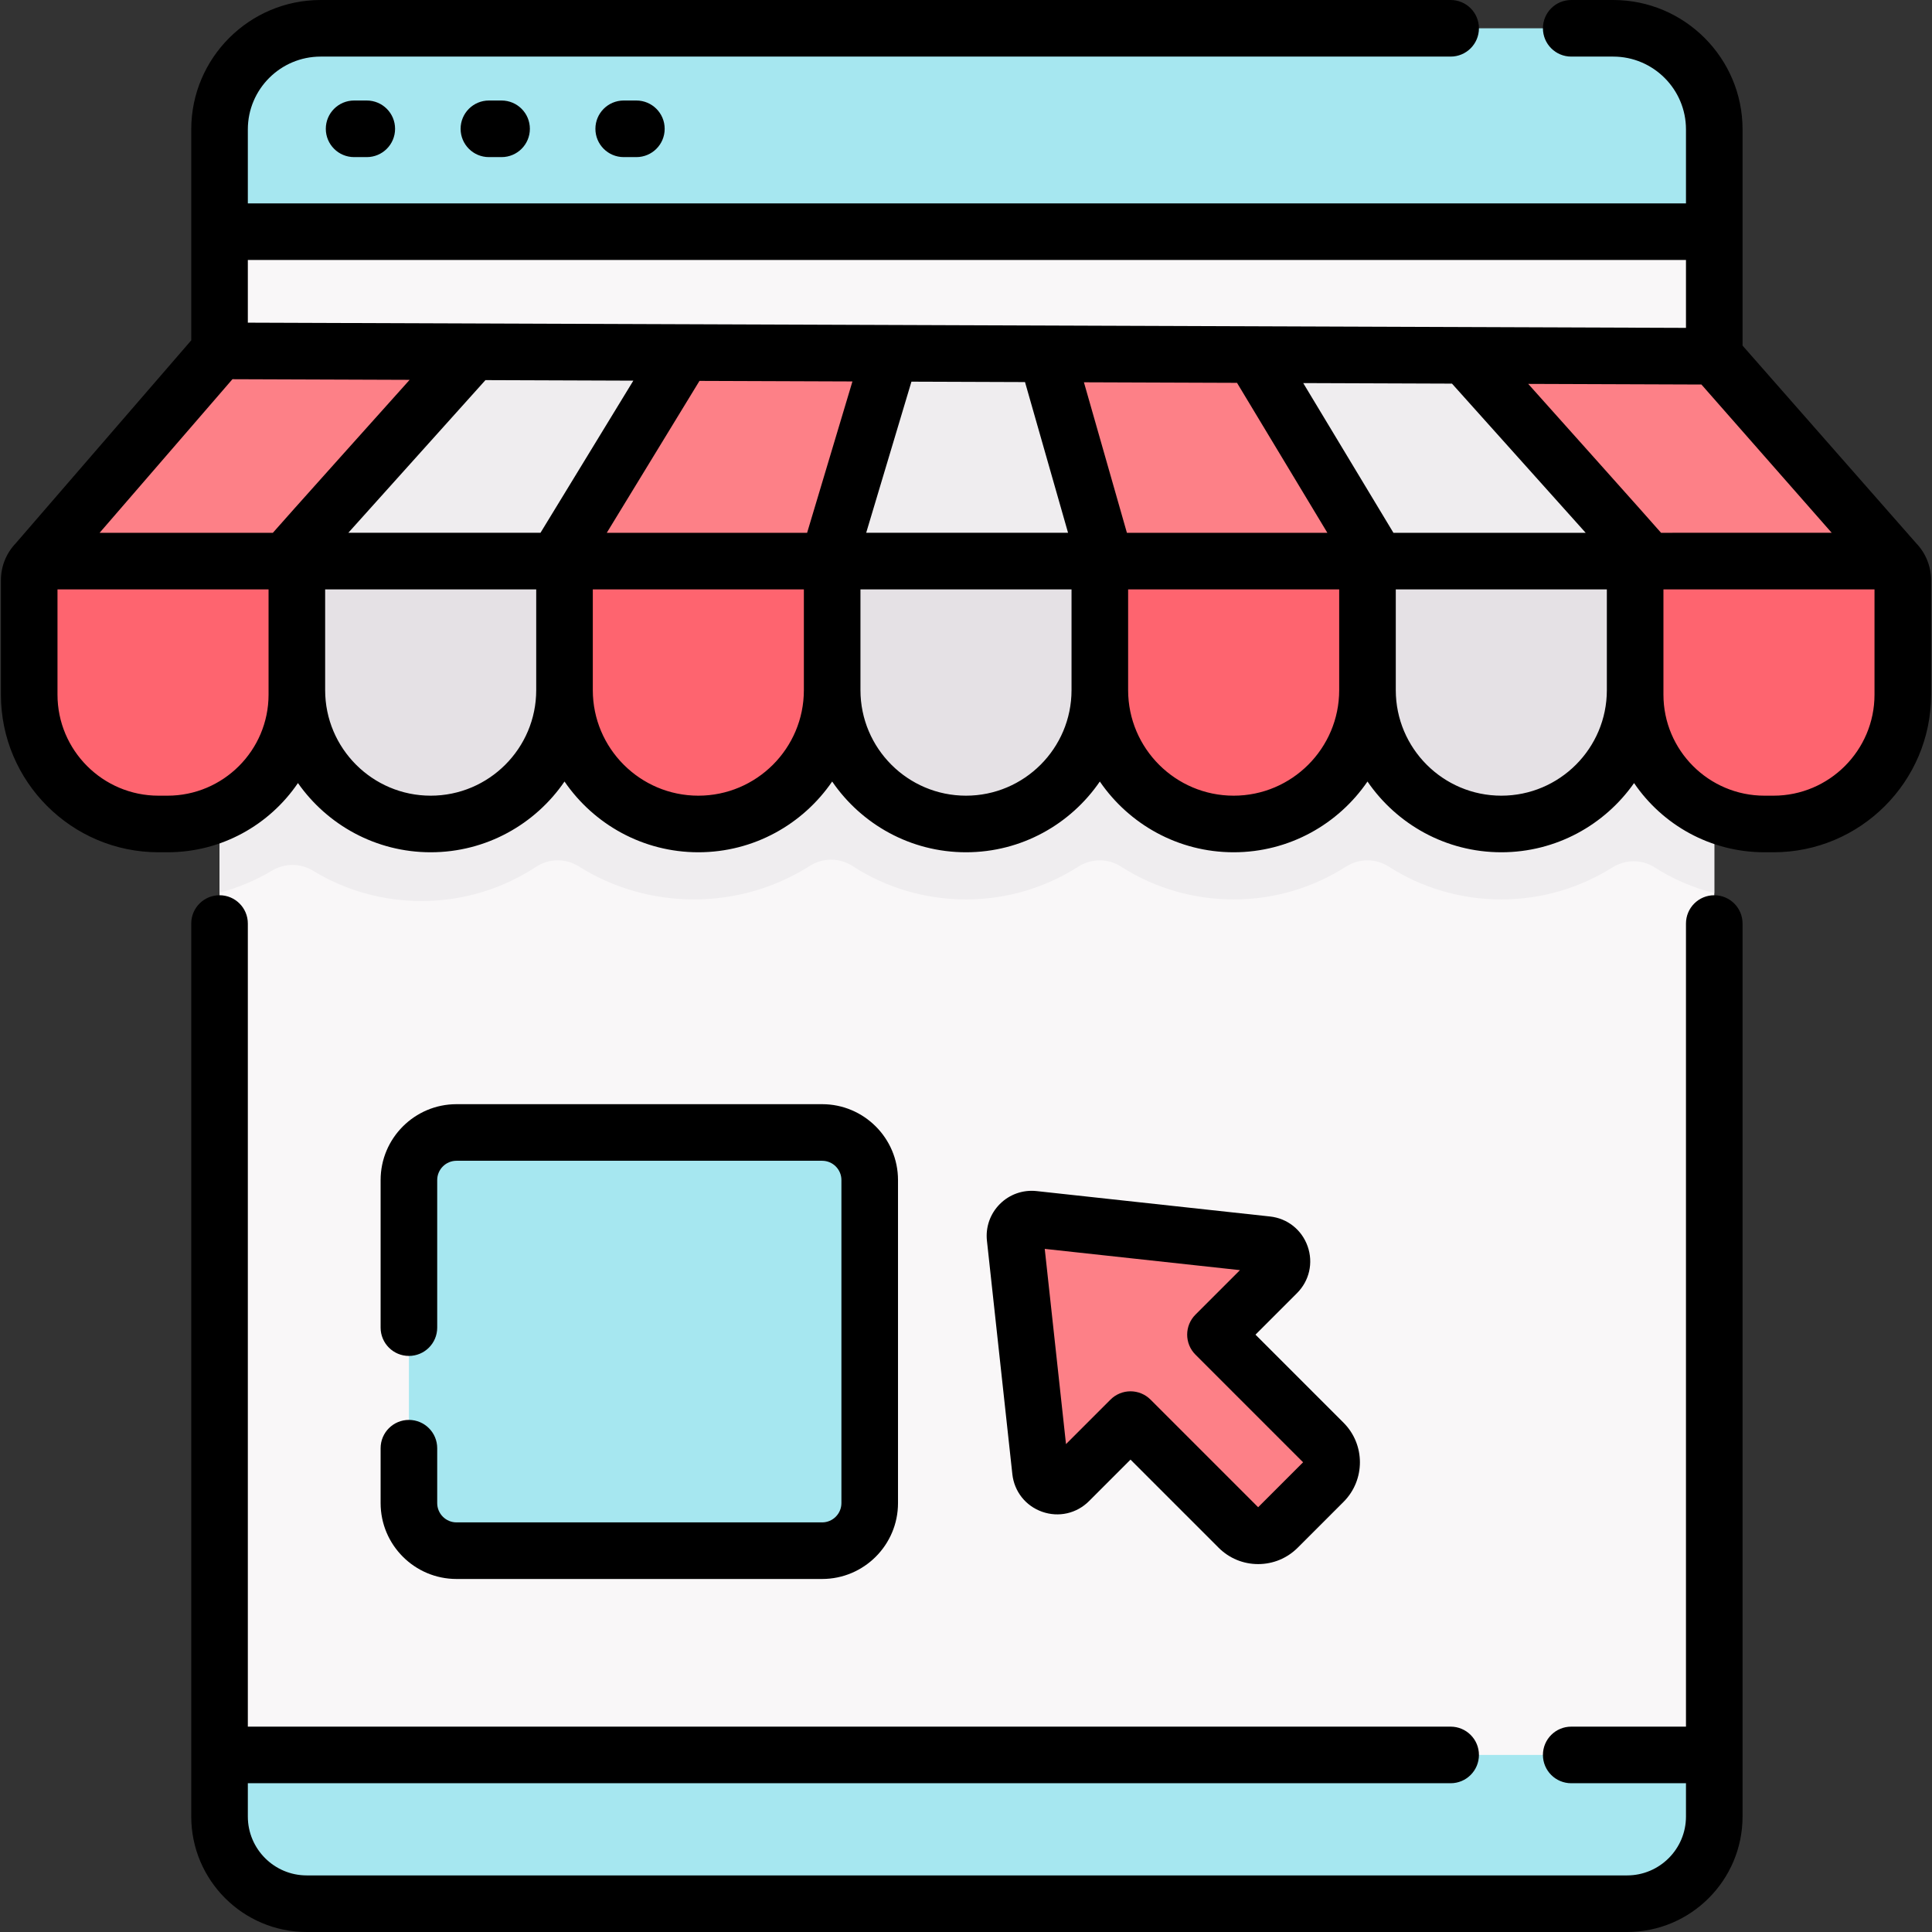 <svg id="Capa_1" enable-background="new 0 0 512.119 512.119" height="512" viewBox="0 0 512.119 512.119" width="512" xmlns="http://www.w3.org/2000/svg"><rect x="0" y="0" width="512.119" height="512.119" fill="#333333" stroke="none"/><g><g><g><path d="m426.827 436.793h-321.455l-47.183 28.39v16.33c0 12.76 10.35 23.11 23.11 23.11h350c12.76 0 23.11-10.35 23.11-23.11v-16.33z" fill="#a6e7f0"/></g><path d="m454.41 145.192v319.99h-393.8-2.42v-319.99z" fill="#f9f7f8"/><g><path d="m427.6 7.502h-342.6c-14.81 0-26.81 12-26.81 26.8v27.11l25.082 14.459h358.203l12.935-14.459v-27.11c-.001-14.8-12.001-26.8-26.81-26.8z" fill="#a6e7f0"/></g><path d="m454.41 61.412v67.89h-396.22v-67.89h2.42z" fill="#f9f7f8"/><g><g id="XMLID_245_"><g><path d="m58.19 236.629c4.961-1.307 9.647-3.298 13.95-5.868 3.343-1.996 7.498-1.993 10.822.034 8.588 5.239 18.467 8.045 28.781 8.045 11.192 0 21.613-3.337 30.337-9.061 3.442-2.258 7.861-2.316 11.343-.121 9.033 5.694 19.55 8.753 30.536 8.753 11.312 0 21.856-3.271 30.708-8.892 3.467-2.202 7.877-2.192 11.324.043 8.88 5.757 19.235 8.85 30.068 8.85 10.948 0 21.162-3.19 29.768-8.687 3.465-2.213 7.872-2.23 11.334-.011 8.831 5.661 19.104 8.698 29.848 8.698 10.949 0 21.164-3.191 29.771-8.69 3.465-2.213 7.872-2.23 11.333-.012 8.835 5.663 19.108 8.701 29.846 8.701 10.808 0 20.902-3.11 29.439-8.478 3.429-2.156 7.775-2.2 11.191-.022 4.813 3.069 10.141 5.398 15.82 6.836v-91.556h-396.219z" fill="#efedef"/><path d="m147.651 135.192-45.841 1.814-25.536 12.155v34.21c0 9.8 3.97 18.66 10.39 25.08s15.28 10.39 25.08 10.39c19.59 0 35.48-15.88 35.48-35.47z" fill="#e5e1e5"/><path d="m215.67 141.382-52.348-.864-16.336 8.215.352 34.21c0 9.8 4.099 18.66 10.727 25.08s15.786 10.39 25.893 10.39c20.225 0 36.63-15.88 36.63-35.47v-34.21z" fill="#fe646f"/><path d="m284.461 139.499h-51.928l-11.943 9.233v34.21c0 9.8 3.97 18.66 10.39 25.08s15.28 10.39 25.08 10.39c19.59 0 35.47-15.88 35.47-35.47v-34.21z" fill="#e5e1e5"/><path d="m298.74 113.972-22.6-20.176-41.589-.15-16.541 6.64-18.277 44.906 18.277 3.534h73.521l14.479-5.672z" fill="#efedef"/><path d="m181.209 93.452-55.859-.21-20.106 6.998-30.848 37.244 4.294 11.248h70.95l20.687-11.248 21.338-34.798z" fill="#efedef"/><path d="m236.02 93.652-15.43 55.08h-73.28l33.9-55.28z" fill="#fd8087"/><path d="m502.409 149.072-.3-.34-21.864-10.279h-40.701l-6.115 10.279v2.31 31.9 1.19c0 18.93 15.35 34.28 34.29 34.28h2.38c18.93 0 34.28-15.35 34.28-34.28v-30.3c.001-1.79-.709-3.5-1.97-4.76z" fill="#fe646f"/><path d="m416.363 139.499-44.929-1.814-8.954 11.048v34.21c0 9.8 3.97 18.66 10.39 25.08 6.43 6.42 15.29 10.39 25.09 10.39 19.59 0 35.47-15.88 35.47-35.47v-34.21z" fill="#e5e1e5"/><path d="m422.381 109.063-34.101-14.861-55.86-.2-8.004 11.116 13.439 35.783 24.624 7.831h70.95l8.045-8.214z" fill="#efedef"/><path d="m454.41 94.442 47.7 54.29h-68.68l-45.15-54.53z" fill="#fd8087"/><path d="m349.451 134.852h-46.979l-10.943 13.88v34.21c0 9.8 3.97 18.66 10.39 25.08s15.3 10.39 25.09 10.39c19.59 0 35.47-15.88 35.47-35.47v-34.21z" fill="#fe646f"/><path d="m362.48 148.732h-70.95l-15.39-54.93 56.28.2z" fill="#fd8087"/><path d="m75.511 143.146-27.385-1.109-38.126 6.695-.29.34c-1.26 1.26-1.97 2.97-1.97 4.76v30.3c0 18.93 15.35 34.28 34.28 34.28h2.38c18.94 0 34.29-15.35 34.29-34.28v-35.4z" fill="#fe646f"/><path d="m128.589 93.254-49.899 55.478h-68.69l51.44-55.73z" fill="#fd8087"/></g></g><path d="m217.922 411.042h-96.916c-6.967 0-12.615-5.648-12.615-12.615v-85.625c0-6.967 5.648-12.615 12.615-12.615h96.916c6.967 0 12.615 5.648 12.615 12.615v85.625c0 6.967-5.648 12.615-12.615 12.615z" fill="#a6e7f0"/><path d="m335.832 329.912-61.869-6.735c-2.823-.307-5.205 2.075-4.898 4.898l6.735 61.869c.404 3.708 4.921 5.299 7.559 2.661l16.307-16.307 28.651 28.651c2.862 2.862 7.502 2.862 10.364 0l12.156-12.156c2.862-2.862 2.862-7.502 0-10.364l-28.651-28.651 16.307-16.307c2.638-2.638 1.048-7.155-2.661-7.559z" fill="#fd8087"/></g></g><g><path d="m507.916 143.979-46.011-52.367v-57.311c0-18.913-15.388-34.301-34.301-34.301h-11.118c-4.143 0-7.5 3.358-7.5 7.5s3.357 7.5 7.5 7.5h11.118c10.643 0 19.301 8.659 19.301 19.301v19.609h-381.211v-19.609c0-10.642 8.658-19.301 19.301-19.301h299.529c4.143 0 7.5-3.358 7.5-7.5s-3.357-7.5-7.5-7.5h-299.529c-18.913 0-34.301 15.388-34.301 34.301v55.91l-46.516 53.792c-2.543 2.658-3.939 6.134-3.939 9.825v30.301c0 23.041 18.745 41.785 41.785 41.785h2.379c14.36 0 27.049-7.283 34.573-18.347 7.78 11.082 20.647 18.347 35.185 18.347 14.717 0 27.726-7.44 35.475-18.752 7.749 11.312 20.757 18.752 35.475 18.752 14.717 0 27.725-7.44 35.474-18.752 7.749 11.312 20.757 18.752 35.475 18.752s27.726-7.44 35.475-18.752c7.749 11.312 20.757 18.752 35.475 18.752 14.717 0 27.725-7.44 35.474-18.752 7.749 11.312 20.757 18.752 35.475 18.752 14.539 0 27.408-7.262 35.188-18.344 7.525 11.063 20.212 18.344 34.571 18.344h2.379c23.04 0 41.785-18.745 41.785-41.785v-30.301c-.002-3.702-1.408-7.188-3.966-9.849zm-446.303-43.462 46.968.17s-36.024 40.178-36.252 40.542h-45.921zm67.066.242 39.199.142-24.609 40.328h-50.938zm56.733.206 40.544.147-12.013 40.118h-53.101zm56.185.203 30.105.109 11.409 39.952h-53.51zm57.115 40.061-11.393-39.896 40.58.147 23.949 39.749zm70.647 0-23.911-39.685 39.432.143 35.437 39.542zm70.94 0c-.226-.362-35.212-39.469-35.212-39.469l45.914.166 34.532 39.303zm6.606-72.319v18.001l-381.211-1.38v-16.621zm-375.717 115.219c0 14.77-12.016 26.785-26.785 26.785h-2.379c-14.77 0-26.785-12.016-26.785-26.785v-27.9h55.949zm42.974 26.785c-15.425 0-27.974-12.549-27.974-27.974v-26.711h55.948v26.711c0 15.425-12.549 27.974-27.974 27.974zm70.949 0c-15.425 0-27.975-12.549-27.975-27.974v-26.711h55.948v26.711c.001 15.425-12.548 27.974-27.973 27.974zm70.948 0c-15.425 0-27.975-12.549-27.975-27.974v-26.711h55.949v26.711c.001 15.425-12.549 27.974-27.974 27.974zm70.949 0c-15.425 0-27.974-12.549-27.974-27.974v-26.711h55.948v26.711c0 15.425-12.55 27.974-27.974 27.974zm70.949 0c-15.425 0-27.975-12.549-27.975-27.974v-26.711h55.949v26.711c0 15.425-12.549 27.974-27.974 27.974zm72.137 0h-2.379c-14.769 0-26.784-12.016-26.784-26.785v-27.9h55.948v27.9c.001 14.769-12.015 26.785-26.785 26.785z"/><path d="m93.863 26.644c-4.143 0-7.5 3.358-7.5 7.5s3.357 7.5 7.5 7.5h3.36c4.143 0 7.5-3.358 7.5-7.5s-3.357-7.5-7.5-7.5z"/><path d="m129.594 26.644c-4.143 0-7.5 3.358-7.5 7.5s3.357 7.5 7.5 7.5h3.36c4.143 0 7.5-3.358 7.5-7.5s-3.357-7.5-7.5-7.5z"/><path d="m165.326 26.644c-4.143 0-7.5 3.358-7.5 7.5s3.357 7.5 7.5 7.5h3.361c4.143 0 7.5-3.358 7.5-7.5s-3.357-7.5-7.5-7.5z"/><path d="m454.405 237.302c-4.143 0-7.5 3.358-7.5 7.5v212.882h-30.419c-4.143 0-7.5 3.358-7.5 7.5s3.357 7.5 7.5 7.5h30.419v8.828c0 8.605-7.001 15.606-15.605 15.606h-350c-8.604 0-15.605-7.001-15.605-15.606v-8.828h318.83c4.143 0 7.5-3.358 7.5-7.5s-3.357-7.5-7.5-7.5h-318.831v-212.882c0-4.142-3.357-7.5-7.5-7.5s-7.5 3.358-7.5 7.5v236.71c0 16.876 13.729 30.606 30.605 30.606h350c16.876 0 30.605-13.73 30.605-30.606v-236.71c.001-4.142-3.356-7.5-7.499-7.5z"/><path d="m108.391 376.379c-4.143 0-7.5 3.358-7.5 7.5v14.548c0 11.091 9.023 20.115 20.115 20.115h96.916c11.091 0 20.114-9.023 20.114-20.115v-85.625c0-11.091-9.023-20.115-20.114-20.115h-96.916c-11.092 0-20.115 9.023-20.115 20.115v39.115c0 4.142 3.357 7.5 7.5 7.5s7.5-3.358 7.5-7.5v-39.115c0-2.82 2.295-5.115 5.115-5.115h96.916c2.82 0 5.114 2.294 5.114 5.115v85.625c0 2.82-2.294 5.115-5.114 5.115h-96.916c-2.82 0-5.115-2.294-5.115-5.115v-14.548c0-4.142-3.357-7.5-7.5-7.5z"/><path d="m346.617 330.363c-1.54-4.375-5.361-7.405-9.973-7.907l-61.868-6.735c-3.609-.392-7.164.854-9.737 3.426-2.572 2.572-3.822 6.121-3.43 9.739l6.735 61.87c.503 4.611 3.533 8.432 7.908 9.972 4.377 1.541 9.131.459 12.411-2.82l11.003-11.004 23.349 23.349c2.801 2.8 6.524 4.343 10.484 4.343 3.961 0 7.685-1.542 10.484-4.343l12.157-12.156c5.78-5.781 5.78-15.188 0-20.97l-23.349-23.348 11.004-11.004c3.281-3.28 4.362-8.036 2.822-12.412zm-1.204 57.248-11.913 11.913-28.529-28.53c-1.407-1.407-3.314-2.197-5.304-2.197s-3.896.79-5.304 2.197l-11.797 11.797-5.634-51.747 51.747 5.633-11.797 11.797c-2.929 2.929-2.929 7.678 0 10.606z"/></g></g></svg>